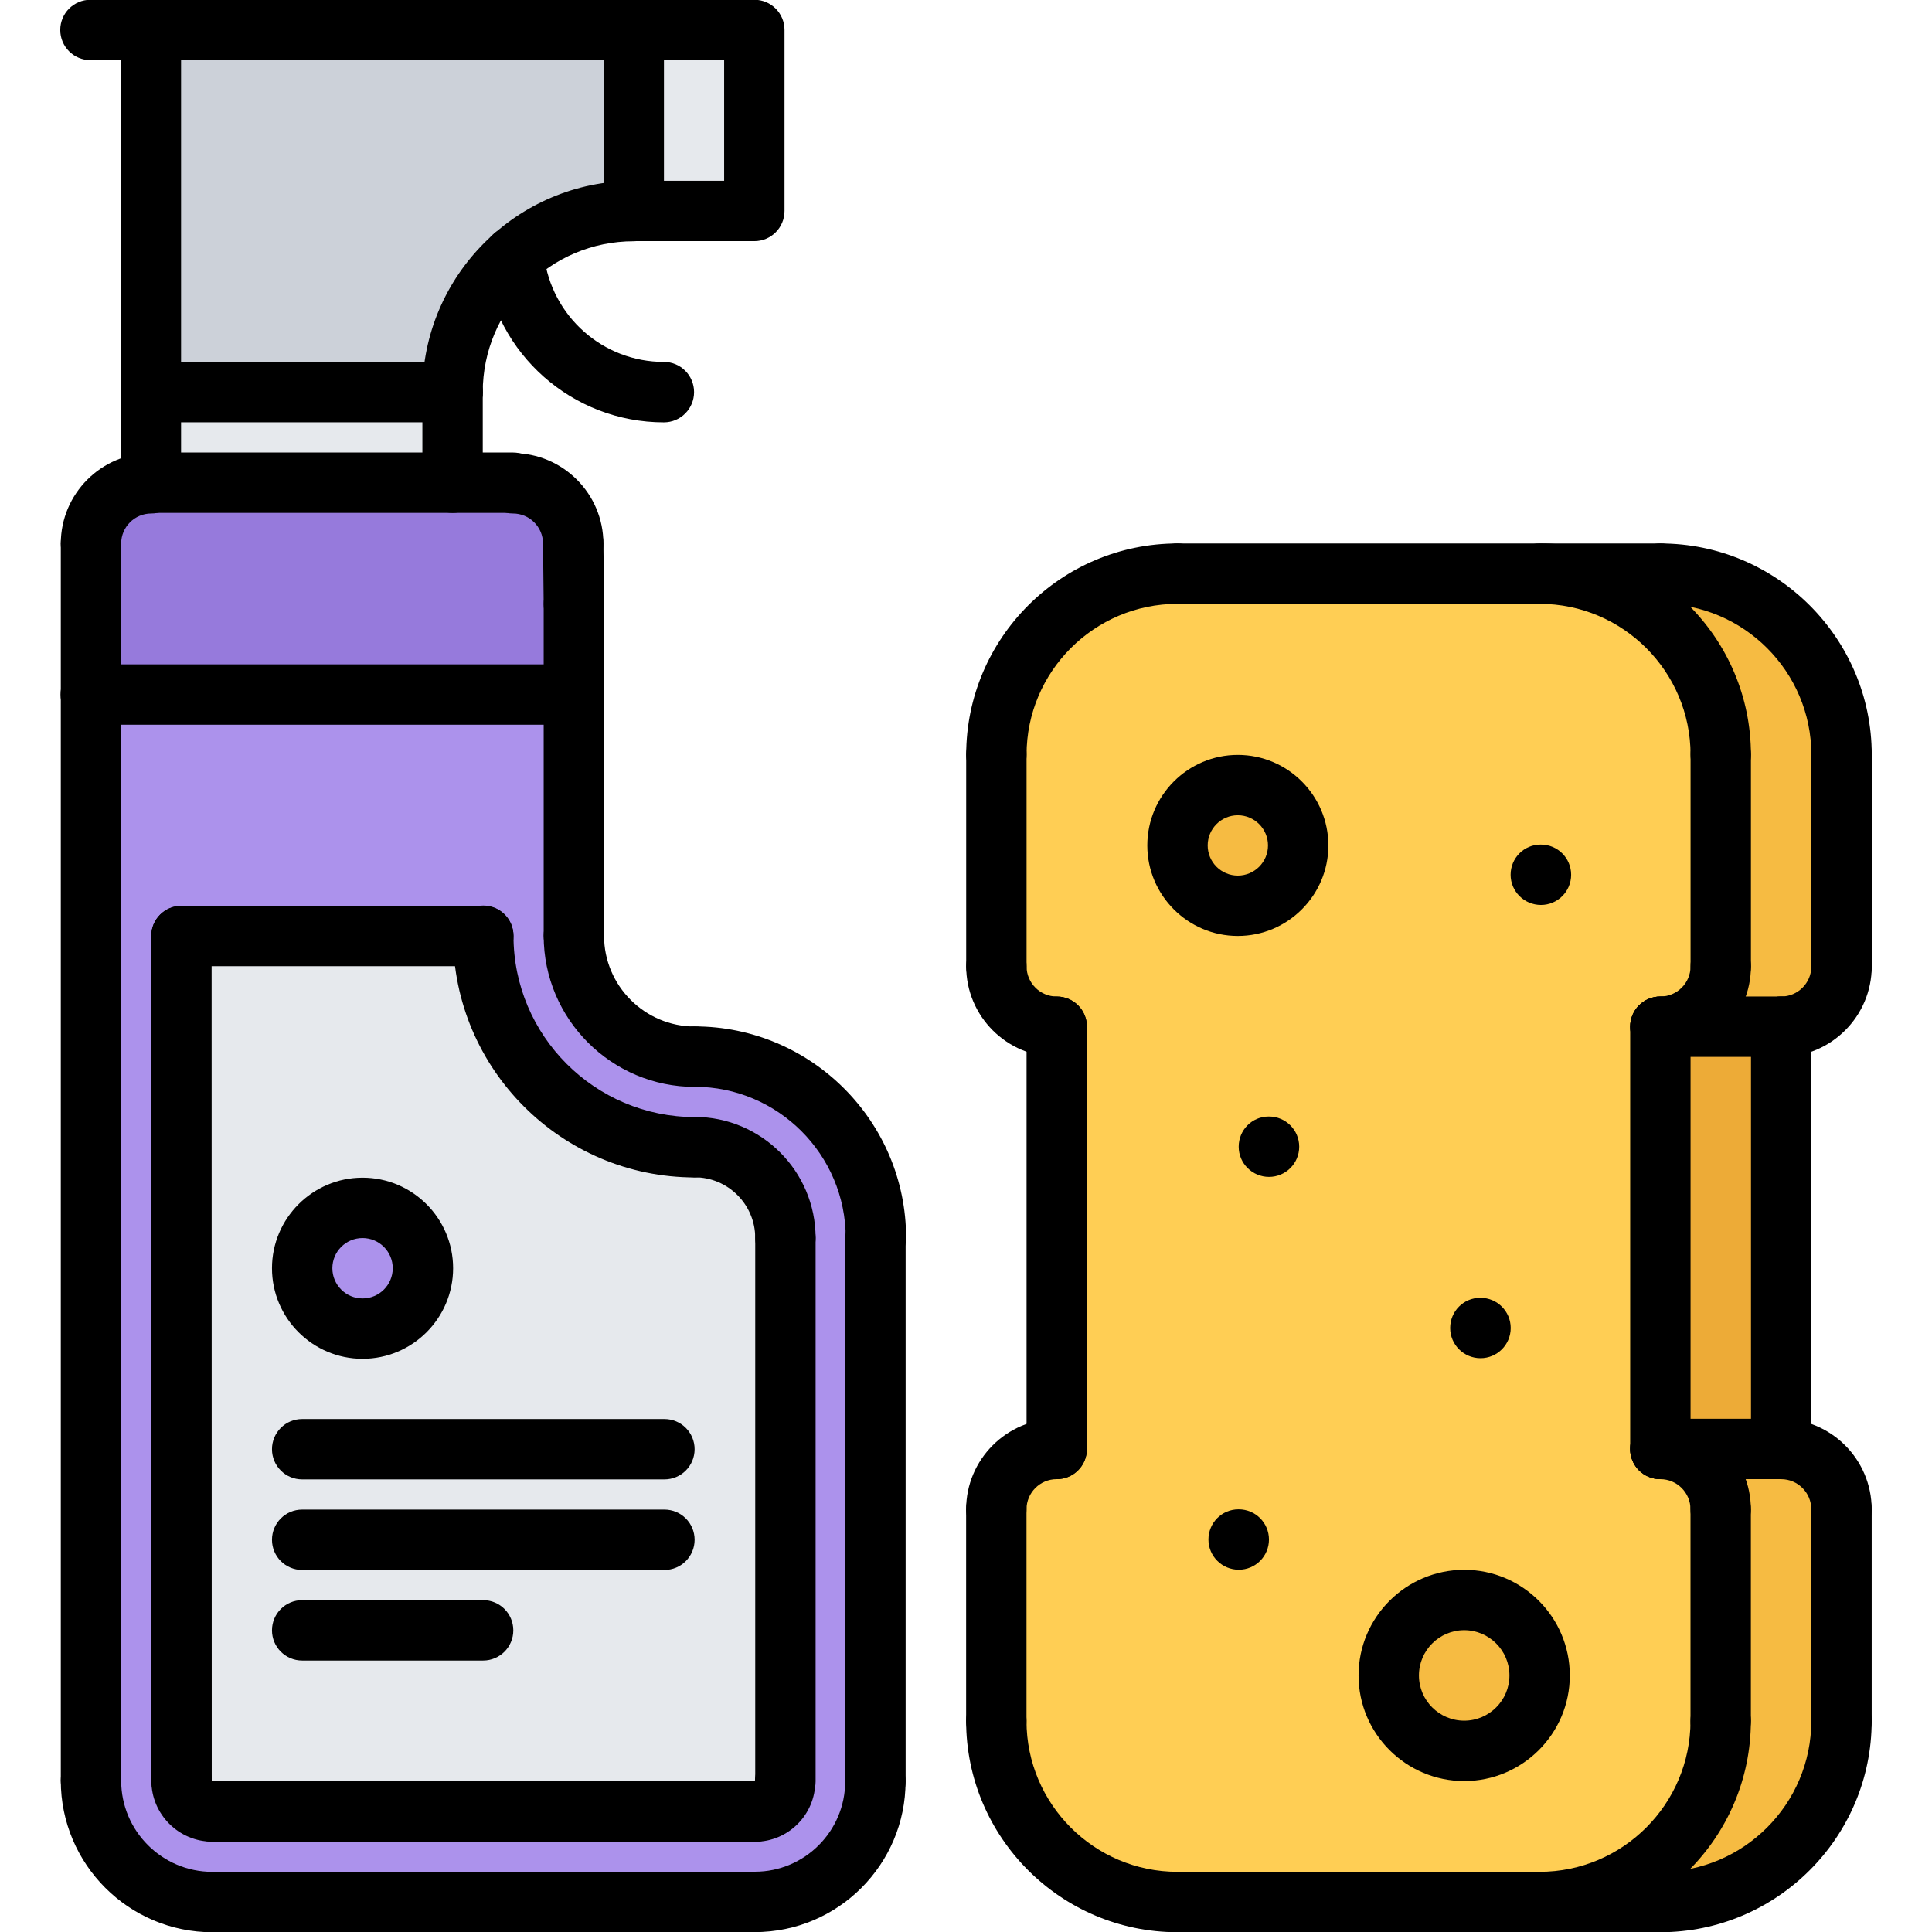 <svg id="icons" enable-background="new 0 0 64 64" height="512" viewBox="0 0 64 64" width="512" xmlns="http://www.w3.org/2000/svg"><g><g><path d="m54.995 34.01h4v13.99h-4z" fill="#edab37"/></g><g><path d="m58.995 48c1.11 0 2 .89 2 2v7.01c0 3.311-2.68 6-6 6h-4c3.32 0 6-2.689 6-6v-7.01c0-1.11-.89-2-2-2z" fill="#f6bb42"/></g><g><path d="m54.995 34.01c1.11 0 2-.89 2-2v-7.01c0-3.31-2.68-6-6-6h4c3.32 0 6 2.69 6 6v7.01c0 1.11-.89 2-2 2z" fill="#f6bb42"/></g><g><path d="m40.995 26.01c1.11 0 2 .891 2 2 0 1.101-.89 1.99-2 1.99-1.1 0-1.99-.89-1.99-1.99 0-1.11.891-2 1.99-2z" fill="#f6bb42"/></g><g><circle cx="48.495" cy="55.5" fill="#f6bb42" r="2.5"/></g><g><path d="m56.995 50v7.01c0 3.311-2.68 6-6 6h-12c-3.31 0-6-2.689-6-6v-7.01c0-1.11.9-2 2-2h.01v-13.99c-1.109 0-2-.89-2-2v-7.01c0-3.31 2.681-6 6-6h11.99c3.32 0 6 2.69 6 6v7.01c0 1.11-.89 2-2 2v13.99c1.11 0 2 .89 2 2zm-6 5.5c0-1.38-1.12-2.5-2.5-2.5s-2.5 1.12-2.5 2.5 1.12 2.5 2.5 2.5 2.5-1.12 2.5-2.5zm-8-27.49c0-1.109-.89-2-2-2-1.1 0-1.99.891-1.99 2 0 1.101.891 1.99 1.99 1.99 1.11 0 2-.89 2-1.99z" fill="#ffce54"/></g><g><path d="m20.985.99h4v6h-4z" fill="#e6e9ed"/></g><g><path d="m20.985.99v6c-1.521 0-2.91.56-3.971 1.5-1.239 1.09-2.029 2.7-2.029 4.5h-9.99v-12z" fill="#ccd1d9"/></g><g><path d="m4.995 12.99h9.99v3h-9.99z" fill="#e6e9ed"/></g><g><path d="m19.005 20.01v3h-16v-5.01c0-1.1.891-1.98 1.99-1.99v-.02h9.99 2v.02c1.109 0 2 .891 2 1.99z" fill="#967adc"/></g><g><path d="m26.015 59.01v-18c0-1.66-1.34-3-3-3.01h-.01c-3.87-.01-6.99-3.13-7-6.99h-10v27.98c0 .56.46 1.02 1.03 1.02h17.97c.55 0 1-.45 1-1zm2.98-18v18c0 2.21-1.79 3.99-3.99 3.99v.01h-17.97c-.01 0-.01 0-.021 0-2.22-.01-4.01-1.81-4.01-4.02v-35.98h16v7.99c0 2.21 1.78 3.99 4 4h.01c3.32.01 6 2.69 6 6.01z" fill="#ac92ec"/></g><g><path d="m12.005 40.01c1.11 0 2 .9 2 2 0 1.11-.89 2-2 2-1.1 0-2-.89-2-2 0-1.1.9-2 2-2z" fill="#ac92ec"/></g><g><path d="m26.015 41.01v18h-.01c0 .55-.45 1-1 1h-17.97c-.57 0-1.03-.46-1.03-1.02v-27.98h10c.01 3.86 3.13 6.98 7 6.99h.01c1.66.01 3 1.35 3 3.01zm-12.01 1c0-1.1-.89-2-2-2-1.1 0-2 .9-2 2 0 1.11.9 2 2 2 1.11 0 2-.89 2-2z" fill="#e6e9ed"/></g></g><g><g><g><path d="m4.998 16.991c-.553 0-1-.447-1-1v-3.001c0-.553.447-1 1-1s1 .447 1 1v3.001c0 .553-.447 1-1 1z"/></g><g><path d="m14.992 13.99h-9.994c-.553 0-1-.447-1-1s.447-1 1-1h9.994c.553 0 1 .447 1 1s-.447 1-1 1z"/></g><g><path d="m14.992 16.99c-.553 0-1-.447-1-1v-3c0-.553.447-1 1-1s1 .447 1 1v3c0 .553-.447 1-1 1z"/></g><g><path d="m14.992 13.99c-.553 0-1-.447-1-1 0-3.858 3.14-6.998 6.998-6.998.553 0 1 .447 1 1s-.447 1-1 1c-2.756 0-4.998 2.242-4.998 4.998 0 .553-.447 1-1 1z"/></g><g><path d="m24.988 7.988h-3.994c-.553 0-1-.447-1-1v-5.996c0-.553.447-1 1-1h3.994c.553 0 1 .447 1 1v5.996c0 .553-.447 1-1 1zm-2.994-2h1.994v-3.996h-1.994z"/></g><g><path d="m20.994 1.992h-17.998c-.553 0-1-.447-1-1s.447-1 1-1h17.998c.553 0 1 .447 1 1s-.447 1-1 1z"/></g><g><path d="m4.998 13.99c-.553 0-1-.447-1-1v-11.998c0-.553.447-1 1-1s1 .447 1 1v11.998c0 .553-.447 1-1 1z"/></g><g><path d="m16.992 16.99h-11.992c-.553 0-1-.447-1-1s.447-1 1-1h11.992c.553 0 1 .447 1 1s-.447 1-1 1z"/></g><g><path d="m21.992 13.991c-3.024 0-5.584-2.26-5.953-5.256l-.017-.145c-.054-.549.349-1.038.898-1.092.539-.049 1.039.348 1.092.898l.008.067c.249 2.021 1.955 3.526 3.972 3.526.553 0 1 .447 1 1s-.447 1.002-1 1.002z"/></g><g><path d="m3.014 59.986c-.553 0-1-.447-1-1v-40.981c0-.553.447-1 1-1s1 .447 1 1v40.981c0 .553-.448 1-1 1z"/></g><g><path d="m19.01 31.998c-.553 0-1-.447-1-1v-10.99c0-.553.447-1 1-1s1 .447 1 1v10.99c0 .553-.447 1-1 1z"/></g><g><path d="m29 60.012c-.553 0-1-.447-1-1v-18.003c0-.553.447-1 1-1s1 .447 1 1v18.003c0 .552-.447 1-1 1z"/></g><g><path d="m25.008 64.008h-17.99c-.553 0-1-.447-1-1s.447-1 1-1h17.99c.553 0 1 .447 1 1s-.447 1-1 1z"/></g><g><path d="m3.014 19.005c-.553 0-1-.447-1-1 0-1.651 1.344-2.995 2.996-2.995.553 0 1 .447 1 1s-.447 1-1 1c-.549 0-.996.446-.996.995 0 .553-.448 1-1 1z"/></g><g><path d="m18.988 19.005c-.553 0-1-.447-1-1 0-.549-.447-.995-.996-.995-.553 0-1-.447-1-1s.447-1 1-1c1.652 0 2.996 1.344 2.996 2.995 0 .553-.447 1-1 1z"/></g><g><path d="m7.035 64.008c-2.769 0-5.021-2.253-5.021-5.021 0-.553.447-1 1-1s1 .447 1 1c0 1.666 1.355 3.021 3.021 3.021.553 0 1 .447 1 1s-.447 1-1 1z"/></g><g><path d="m7.035 61.008c-1.114 0-2.021-.907-2.021-2.021 0-.553.447-1 1-1s1 .447 1 1c0 .013.009.021.021.021.553 0 1 .447 1 1s-.447 1-1 1z"/></g><g><path d="m25.008 64.003c-.553 0-1-.447-1-1s.447-1 1-1c1.648 0 2.99-1.342 2.99-2.991 0-.553.447-1 1-1s1 .447 1 1c0 2.752-2.238 4.991-4.99 4.991z"/></g><g><path d="m25.008 61.011c-.553 0-1-.447-1-1s.447-1 1-1c0-.553.447-1 1-1s1 .448 1 1.001c0 1.102-.898 1.999-2 1.999z"/></g><g><path d="m23.018 36.005c-2.762 0-5.008-2.246-5.008-5.007 0-.553.447-1 1-1s1 .447 1 1c0 1.658 1.35 3.007 3.008 3.007.553 0 1 .447 1 1s-.448 1-1 1z"/></g><g><path d="m23.018 39.004c-4.415 0-8.008-3.592-8.008-8.006 0-.553.447-1 1-1s1 .447 1 1c0 3.312 2.695 6.006 6.008 6.006.553 0 1 .447 1 1s-.448 1-1 1z"/></g><g><path d="m29.016 42.009c-.553 0-1-.447-1-1 0-2.762-2.246-5.008-5.008-5.008-.553 0-1-.447-1-1s.447-1 1-1c3.864 0 7.008 3.144 7.008 7.008 0 .553-.448 1-1 1z"/></g><g><path d="m26.018 42.008c-.553 0-1-.447-1-1 0-1.107-.901-2.009-2.01-2.009-.553 0-1-.447-1-1s.447-1 1-1c2.211 0 4.01 1.798 4.01 4.009 0 .553-.448 1-1 1z"/></g><g><path d="m19.01 21.008c-.548 0-.994-.44-1-.989l-.021-2.003c-.006-.553.438-1.005.989-1.011h.011c.548 0 .994.44 1 .989l.021 2.003c.006.553-.438 1.005-.989 1.011-.004 0-.007 0-.011 0z"/></g><g><path d="m26.018 60.012c-.553 0-1-.447-1-1v-18.004c0-.553.447-1 1-1s1 .447 1 1v18.004c0 .552-.448 1-1 1z"/></g><g><path d="m25.008 61.008h-17.973c-.553 0-1-.447-1-1s.447-1 1-1h17.973c.553 0 1 .447 1 1s-.447 1-1 1z"/></g><g><path d="m6.014 59.986c-.552 0-1-.447-1-1l-.004-27.979c0-.552.447-1 1-1 .552 0 1 .447 1 1l.004 27.979c0 .552-.448 1-1 1z"/></g><g><path d="m16.01 32.007h-10c-.553 0-1-.447-1-1s.447-1 1-1h10c.553 0 1 .447 1 1s-.447 1-1 1z"/></g><g><path d="m12.01 45.012c-1.654 0-3-1.346-3-3s1.346-3 3-3 3 1.346 3 3-1.346 3-3 3zm0-4c-.552 0-1 .448-1 1s.448 1 1 1 1-.448 1-1-.448-1-1-1z"/></g><g><path d="m22.01 49.007h-12c-.553 0-1-.447-1-1s.447-1 1-1h12c.553 0 1 .447 1 1s-.447 1-1 1z"/></g><g><path d="m22.01 52.007h-12c-.553 0-1-.447-1-1s.447-1 1-1h12c.553 0 1 .447 1 1s-.447 1-1 1z"/></g><g><path d="m16.004 55.007h-5.994c-.553 0-1-.447-1-1s.447-1 1-1h5.994c.553 0 1 .447 1 1s-.447 1-1 1z"/></g><g><path d="m19.012 24.008h-16.006c-.553 0-1-.447-1-1s.447-1 1-1h16.006c.553 0 1 .447 1 1s-.448 1-1 1z"/></g></g><g><g><path d="m39.004 64.007c-3.859 0-7-3.141-7-7 0-.553.447-1 1-1s1 .447 1 1c0 2.757 2.243 5 5 5 .553 0 1 .447 1 1s-.447 1-1 1z"/></g><g><path d="m33.004 58.007c-.553 0-1-.447-1-1v-7.008c0-.553.447-1 1-1s1 .447 1 1v7.008c0 .553-.447 1-1 1z"/></g><g><path d="m33.004 50.999c-.553 0-1-.447-1-1 0-1.654 1.346-3 3-3 .553 0 1 .447 1 1s-.447 1-1 1c-.552 0-1 .448-1 1 0 .553-.447 1-1 1z"/></g><g><path d="m51 64.007c-.553 0-1-.447-1-1s.447-1 1-1c2.757 0 5-2.243 5-5 0-.553.447-1 1-1s1 .447 1 1c0 3.859-3.141 7-7 7z"/></g><g><path d="m57 58.007c-.553 0-1-.447-1-1v-7.008c0-.553.447-1 1-1s1 .447 1 1v7.008c0 .553-.447 1-1 1z"/></g><g><path d="m57 50.999c-.553 0-1-.447-1-1 0-.552-.448-1-1-1-.553 0-1-.447-1-1s.447-1 1-1c1.654 0 3 1.346 3 3 0 .553-.447 1-1 1z"/></g><g><path d="m55.002 64.007h-15.998c-.553 0-1-.447-1-1s.447-1 1-1h15.998c.553 0 1 .447 1 1s-.447 1-1 1z"/></g><g><path d="m57.002 26.003c-.553 0-1-.447-1-1 0-2.757-2.243-5-5-5-.553 0-1-.447-1-1s.447-1 1-1c3.859 0 7 3.141 7 7 0 .553-.447 1-1 1z"/></g><g><path d="m57.002 33.011c-.553 0-1-.447-1-1v-7.008c0-.553.447-1 1-1s1 .447 1 1v7.008c0 .552-.447 1-1 1z"/></g><g><path d="m55.002 35.011c-.553 0-1-.447-1-1s.447-1 1-1c.552 0 1-.448 1-1 0-.553.447-1 1-1s1 .447 1 1c0 1.654-1.346 3-3 3z"/></g><g><path d="m33.006 26.003c-.553 0-1-.447-1-1 0-3.859 3.141-7 7-7 .553 0 1 .447 1 1s-.447 1-1 1c-2.757 0-5 2.243-5 5 0 .553-.447 1-1 1z"/></g><g><path d="m33.006 33.011c-.553 0-1-.447-1-1v-7.008c0-.553.447-1 1-1s1 .447 1 1v7.008c0 .552-.447 1-1 1z"/></g><g><path d="m35.006 35.011c-1.654 0-3-1.346-3-3 0-.553.447-1 1-1s1 .447 1 1c0 .552.448 1 1 1 .553 0 1 .447 1 1s-.447 1-1 1z"/></g><g><path d="m55.004 20.003h-15.998c-.553 0-1-.447-1-1s.447-1 1-1h15.998c.553 0 1 .447 1 1s-.447 1-1 1z"/></g><g><path d="m35.006 48.999c-.553 0-1-.447-1-1v-13.988c0-.553.447-1 1-1s1 .447 1 1v13.988c0 .553-.447 1-1 1z"/></g><g><path d="m55.002 48.999c-.553 0-1-.447-1-1v-13.988c0-.553.447-1 1-1s1 .447 1 1v13.988c0 .553-.447 1-1 1z"/></g><g><path d="m55.002 64.007c-.553 0-1-.447-1-1s.447-1 1-1c2.757 0 5-2.243 5-5 0-.553.447-1 1-1s1 .447 1 1c0 3.859-3.141 7-7 7z"/></g><g><path d="m61.002 58.007c-.553 0-1-.447-1-1v-7.008c0-.553.447-1 1-1s1 .447 1 1v7.008c0 .553-.447 1-1 1z"/></g><g><path d="m61.002 50.999c-.553 0-1-.447-1-1 0-.552-.448-1-1-1-.553 0-1-.447-1-1s.447-1 1-1c1.654 0 3 1.346 3 3 0 .553-.447 1-1 1z"/></g><g><path d="m61.004 26.003c-.553 0-1-.447-1-1 0-2.757-2.243-5-5-5-.553 0-1-.447-1-1s.447-1 1-1c3.859 0 7 3.141 7 7 0 .553-.447 1-1 1z"/></g><g><path d="m61.004 33.011c-.553 0-1-.447-1-1v-7.008c0-.553.447-1 1-1s1 .447 1 1v7.008c0 .552-.447 1-1 1z"/></g><g><path d="m59.004 35.011c-.553 0-1-.447-1-1s.447-1 1-1c.552 0 1-.448 1-1 0-.553.447-1 1-1s1 .447 1 1c0 1.654-1.346 3-3 3z"/></g><g><path d="m59.004 48.999c-.553 0-1-.447-1-1v-13.988c0-.553.447-1 1-1s1 .447 1 1v13.988c0 .553-.447 1-1 1z"/></g><g><path d="m59.002 48.999h-4.002c-.553 0-1-.447-1-1s.447-1 1-1h4.002c.553 0 1 .447 1 1s-.447 1-1 1z"/></g><g><path d="m59.004 35.011h-4.002c-.553 0-1-.447-1-1s.447-1 1-1h4.002c.553 0 1 .447 1 1s-.447 1-1 1z"/></g><g><path d="m41.004 31.005c-1.653 0-2.998-1.346-2.998-2.999s1.345-2.999 2.998-2.999c1.654 0 3 1.346 3 2.999s-1.346 2.999-3 2.999zm0-3.998c-.551 0-.998.448-.998.999s.447.999.998.999c.552 0 1-.448 1-.999s-.448-.999-1-.999z"/></g><g><path d="m48.504 59c-1.93 0-3.5-1.569-3.5-3.499s1.57-3.499 3.5-3.499c1.929 0 3.498 1.569 3.498 3.499s-1.569 3.499-3.498 3.499zm0-4.998c-.827 0-1.5.673-1.5 1.499s.673 1.499 1.5 1.499c.826 0 1.498-.673 1.498-1.499s-.672-1.499-1.498-1.499z"/></g><g><path d="m41.036 51.999c-.553 0-1.005-.447-1.005-1s.442-1 .994-1h.011c.552 0 1 .447 1 1s-.448 1-1 1z"/></g><g><path d="m49.044 44.992c-.553 0-1.005-.447-1.005-1s.442-1 .994-1h.011c.552 0 1 .447 1 1s-.448 1-1 1z"/></g><g><path d="m42.038 38.986c-.553 0-1.005-.447-1.005-1s.442-1 .994-1h.011c.552 0 1 .447 1 1s-.448 1-1 1z"/></g><g><path d="m51.046 29.978c-.553 0-1.005-.447-1.005-1s.442-1 .994-1h.011c.552 0 1 .447 1 1s-.448 1-1 1z"/></g></g></g></svg>